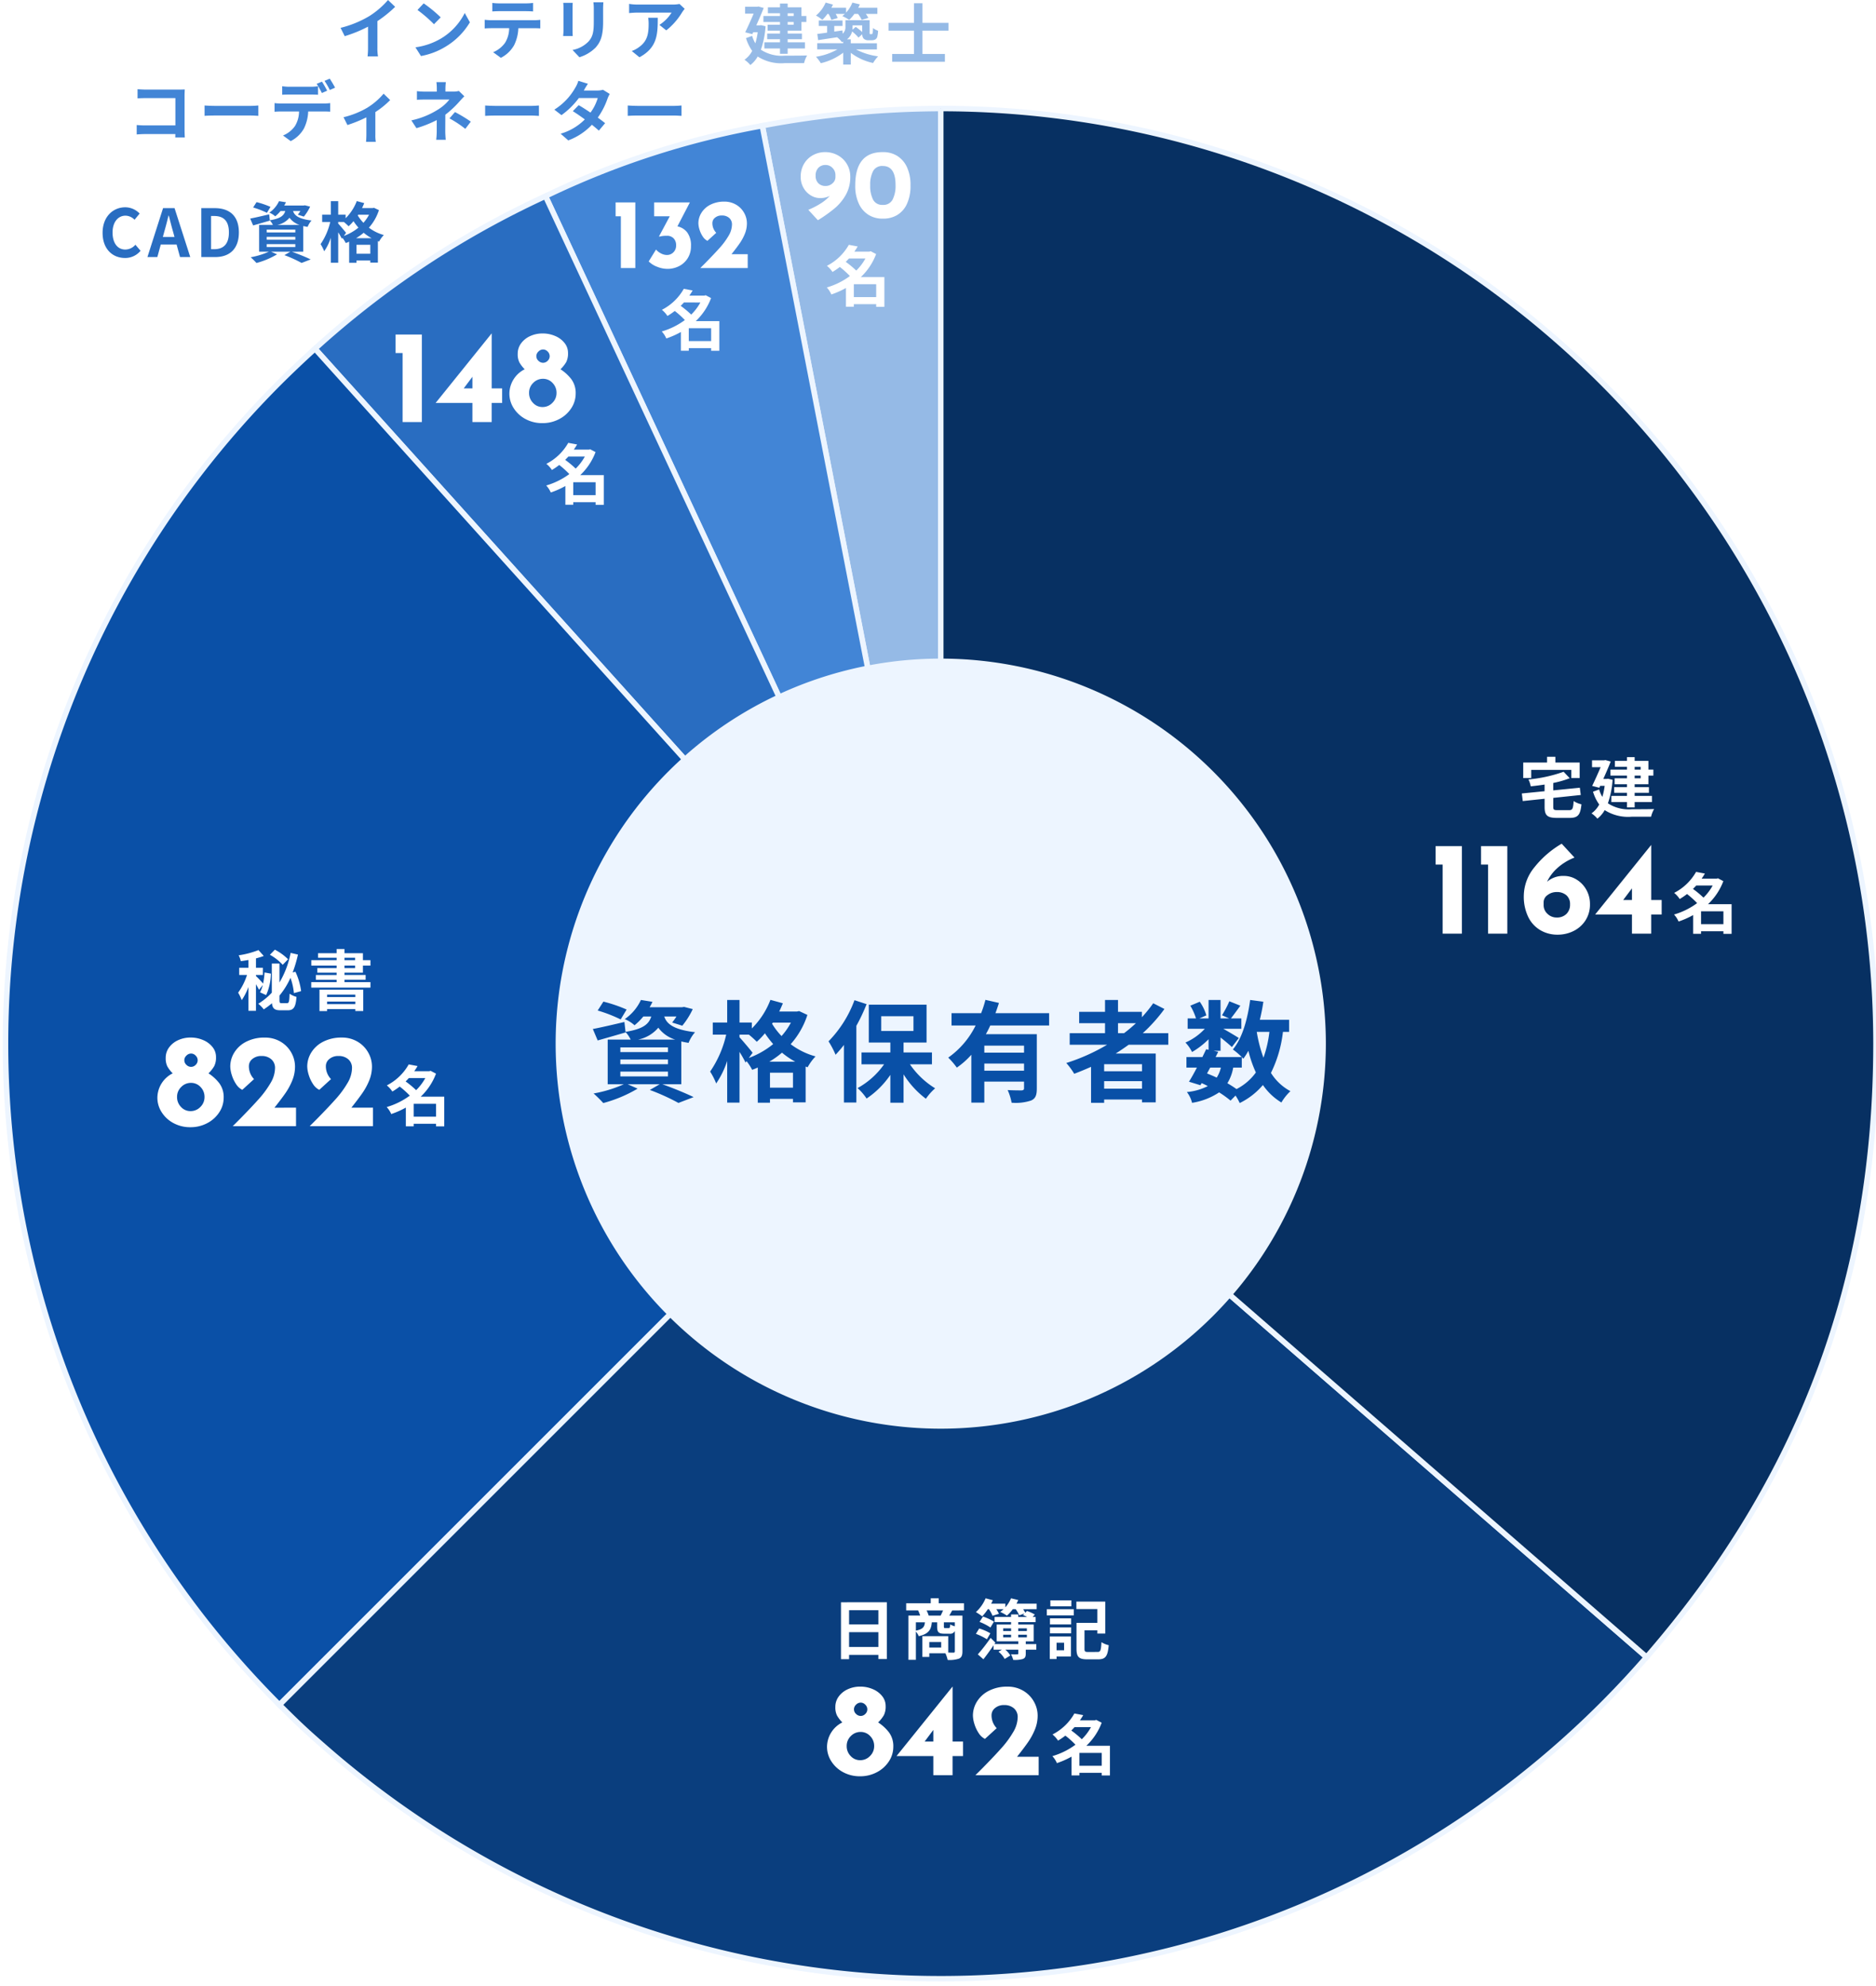 <svg xmlns="http://www.w3.org/2000/svg" xmlns:xlink="http://www.w3.org/1999/xlink" width="341" height="361" viewBox="0 0 341 361">
  <defs>
    <clipPath id="clip-path">
      <rect id="長方形_24775" data-name="長方形 24775" width="341" height="361" transform="translate(1397 2609)" fill="#fff" stroke="#707070" stroke-width="1"/>
    </clipPath>
    <filter id="楕円形_226" x="71" y="89.732" width="200" height="200" filterUnits="userSpaceOnUse">
      <feOffset input="SourceAlpha"/>
      <feGaussianBlur stdDeviation="10" result="blur"/>
      <feFlood flood-opacity="0.161"/>
      <feComposite operator="in" in2="blur"/>
      <feComposite in="SourceGraphic"/>
    </filter>
  </defs>
  <g id="マスクグループ_12" data-name="マスクグループ 12" transform="translate(-1397 -2609)" clip-path="url(#clip-path)">
    <g id="グループ_39180" data-name="グループ 39180" transform="translate(75 -0.268)">
      <path id="パス_21107" data-name="パス 21107" d="M216.371,342.281,183.934,175.406a175.994,175.994,0,0,1,32.437-3.125Z" transform="translate(1276.629 2456.719)" fill="#95bae6" stroke="#edf5ff" stroke-miterlimit="10" stroke-width="1"/>
      <path id="パス_21108" data-name="パス 21108" d="M238.69,340.512,166.845,186.439a152.183,152.183,0,0,1,39.408-12.8Z" transform="translate(1254.309 2458.489)" fill="#4285d6" stroke="#edf5ff" stroke-miterlimit="10" stroke-width="1"/>
      <path id="パス_21109" data-name="パス 21109" d="M262.424,333.26,148.673,206.925a164.891,164.891,0,0,1,41.906-27.737Z" transform="translate(1230.576 2465.74)" fill="#296dc1" stroke="#edf5ff" stroke-miterlimit="10" stroke-width="1"/>
      <path id="パス_21110" data-name="パス 21110" d="M294.281,317.551,174.073,437.759a170,170,0,0,1,0-240.416c1.859-1.859,4.5-4.368,6.457-6.127Z" transform="translate(1198.719 2481.449)" fill="#0a50a7" stroke="#edf5ff" stroke-miterlimit="10" stroke-width="1"/>
      <path id="パス_21111" data-name="パス 21111" d="M266.081,246l128.3,111.53a170,170,0,0,1-239.83,16.77c-3.754-3.263-5.159-4.573-8.678-8.092Z" transform="translate(1226.919 2553)" fill="#0a3e7e" stroke="#edf5ff" stroke-miterlimit="10" stroke-width="1"/>
      <path id="パス_21112" data-name="パス 21112" d="M198,342.281v-170a170,170,0,0,1,170,170c0,42.72-13.673,79.289-41.7,111.53Z" transform="translate(1295 2456.719)" fill="#073062" stroke="#edf5ff" stroke-miterlimit="10" stroke-width="1"/>
      <path id="名" d="M5.2-.72V-3.06H9.264V-.72ZM7.308-7.74a9.4,9.4,0,0,1-1.668,2.2A16.921,16.921,0,0,0,3.732-7.128c.2-.2.4-.408.588-.612Zm3.444,3.384H6.468A11.109,11.109,0,0,0,9.252-8.544L8.268-9.06l-.24.072H5.3c.216-.312.42-.624.6-.936l-1.608-.3A9.586,9.586,0,0,1,.312-6.408,4.971,4.971,0,0,1,1.32-5.292,12.351,12.351,0,0,0,2.652-6.2,16.669,16.669,0,0,1,4.488-4.548a13.341,13.341,0,0,1-4.2,2.076A4.56,4.56,0,0,1,1.116-1.2,15.384,15.384,0,0,0,3.768-2.376V1.032H5.2V.564H9.264v.48h1.488Z" transform="translate(1472 2664)" fill="#fff"/>
      <path id="名-2" data-name="名" d="M5.2-.72V-3.06H9.264V-.72ZM7.308-7.74a9.4,9.4,0,0,1-1.668,2.2A16.921,16.921,0,0,0,3.732-7.128c.2-.2.4-.408.588-.612Zm3.444,3.384H6.468A11.109,11.109,0,0,0,9.252-8.544L8.268-9.06l-.24.072H5.3c.216-.312.42-.624.6-.936l-1.608-.3A9.586,9.586,0,0,1,.312-6.408,4.971,4.971,0,0,1,1.32-5.292,12.351,12.351,0,0,0,2.652-6.2,16.669,16.669,0,0,1,4.488-4.548a13.341,13.341,0,0,1-4.2,2.076A4.56,4.56,0,0,1,1.116-1.2,15.384,15.384,0,0,0,3.768-2.376V1.032H5.2V.564H9.264v.48h1.488Z" transform="translate(1442 2672)" fill="#fff"/>
      <path id="_90" data-name="90" d="M4.95-12.078a4.754,4.754,0,0,1,2.349.585A4.316,4.316,0,0,1,8.955-9.882a4.427,4.427,0,0,1,.6,2.286A6.545,6.545,0,0,1,8.739-4.3,8.951,8.951,0,0,1,6.678-1.827,27.021,27.021,0,0,1,3.672.306L1.926-1.584a14.326,14.326,0,0,0,2.268-1.17A7.665,7.665,0,0,0,5.832-4.122a3.723,3.723,0,0,1-1.782.4,3.215,3.215,0,0,1-1.683-.495A3.742,3.742,0,0,1,1.044-5.6a3.919,3.919,0,0,1-.5-1.98,4.52,4.52,0,0,1,.621-2.4A4.205,4.205,0,0,1,2.8-11.538,4.522,4.522,0,0,1,4.95-12.078ZM3.258-7.794a1.836,1.836,0,0,0,.5,1.386,1.79,1.79,0,0,0,1.3.486,1.815,1.815,0,0,0,1.269-.486,1.459,1.459,0,0,0,.531-1.1V-7.92a1.787,1.787,0,0,0-.522-1.269,1.7,1.7,0,0,0-1.278-.549,1.738,1.738,0,0,0-1.3.513A1.954,1.954,0,0,0,3.258-7.794ZM15.48.018a4.779,4.779,0,0,1-2.556-.657,4.683,4.683,0,0,1-1.8-2.034,7.59,7.59,0,0,1-.666-3.357q0-6.084,5.022-6.048a4.779,4.779,0,0,1,2.556.657,4.683,4.683,0,0,1,1.8,2.034A7.59,7.59,0,0,1,20.5-6.03a7.73,7.73,0,0,1-.666,3.411,4.511,4.511,0,0,1-1.8,2.007A4.929,4.929,0,0,1,15.48.018Zm-.018-2.5a1.875,1.875,0,0,0,1.791-.972A5.548,5.548,0,0,0,17.784-6.1q0-3.456-2.322-3.456a1.855,1.855,0,0,0-1.764.936,5.315,5.315,0,0,0-.522,2.574,5.471,5.471,0,0,0,.522,2.61A1.847,1.847,0,0,0,15.462-2.484Z" transform="translate(1467 2649)" fill="#fff"/>
      <path id="_132" data-name="132" d="M4.482-11.934V0H1.854V-9.414H.9v-2.52Zm7.65,4.356a3,3,0,0,1,1.782,1.1,3.958,3.958,0,0,1,.684,2.5A4.01,4.01,0,0,1,14-1.782,3.948,3.948,0,0,1,12.438-.351a4.612,4.612,0,0,1-2.124.5A5.086,5.086,0,0,1,8.451-.234a4.29,4.29,0,0,1-1.539-.972l1.332-2.16a2.865,2.865,0,0,0,.864.684,2.334,2.334,0,0,0,1.134.306,1.629,1.629,0,0,0,1.152-.477,1.688,1.688,0,0,0,.5-1.287,1.742,1.742,0,0,0-.45-1.26,1.618,1.618,0,0,0-1.224-.468,6.077,6.077,0,0,0-.756.036,5.07,5.07,0,0,0-.612.126L8.8-5.778l1.944-3.636H7.9v-2.52h6.5ZM24.912-2.52V0H16.29l.972-.972Q18.954-2.7,19.881-3.744a13.087,13.087,0,0,0,1.548-2.115A4.087,4.087,0,0,0,22.05-7.9a1.537,1.537,0,0,0-.5-1.206,1.925,1.925,0,0,0-1.332-.45,1.833,1.833,0,0,0-1.26.414,1.228,1.228,0,0,0-.468.936,2.515,2.515,0,0,0,.7,1.8l-1.6,1.458a2.2,2.2,0,0,1-.864-.81A4.684,4.684,0,0,1,16.146-7a4.1,4.1,0,0,1-.2-1.134,3.607,3.607,0,0,1,.558-1.917,4.049,4.049,0,0,1,1.629-1.467,5.4,5.4,0,0,1,2.529-.558,4.119,4.119,0,0,1,2.124.549,3.932,3.932,0,0,1,1.458,1.467,3.873,3.873,0,0,1,.522,1.944A4.979,4.979,0,0,1,24.4-6.246a8.825,8.825,0,0,1-.936,1.737q-.567.819-1.5,1.989Z" transform="translate(1433 2658)" fill="#fff"/>
      <path id="パス_21311" data-name="パス 21311" d="M.744-4.668,1.5-3.156A24.045,24.045,0,0,0,5.736-4.884v3.84A13.439,13.439,0,0,1,5.652.528h1.9A8.25,8.25,0,0,1,7.44-1.044V-5.892a22.011,22.011,0,0,0,3.228-2.6l-1.3-1.236A15.384,15.384,0,0,1,5.988-6.816,19.3,19.3,0,0,1,.744-4.668ZM15.852-9.12l-1.128,1.2a24.951,24.951,0,0,1,3,2.592l1.224-1.248A24.236,24.236,0,0,0,15.852-9.12Zm-1.5,7.992L15.36.456a13,13,0,0,0,4.452-1.692,12.76,12.76,0,0,0,4.44-4.44l-.936-1.692A11.3,11.3,0,0,1,18.948-2.7,12.368,12.368,0,0,1,14.352-1.128ZM28.332-9.2v1.548c.372-.024.876-.048,1.3-.048H34.44c.42,0,.888.024,1.3.048V-9.2a9.4,9.4,0,0,1-1.3.084H29.616A9.229,9.229,0,0,1,28.332-9.2ZM26.94-6.132V-4.56c.336-.024.792-.048,1.152-.048h3.3a5.157,5.157,0,0,1-.744,2.652A4.985,4.985,0,0,1,28.476-.24L29.88.78a5.758,5.758,0,0,0,2.412-2.3,7.613,7.613,0,0,0,.768-3.084h2.892c.336,0,.792.012,1.092.036v-1.56a9.075,9.075,0,0,1-1.092.072h-7.86C27.72-6.06,27.3-6.1,26.94-6.132Zm21.576-3.18H46.7a8.465,8.465,0,0,1,.072,1.2v2.28c0,1.872-.156,2.772-.984,3.672a5.429,5.429,0,0,1-2.88,1.512L44.16.672a7.066,7.066,0,0,0,2.916-1.728c.888-.984,1.392-2.1,1.392-4.68V-8.112C48.468-8.592,48.492-8.976,48.516-9.312Zm-5.568.1H41.22a8.521,8.521,0,0,1,.048.924v4.044c0,.36-.048.828-.06,1.056h1.74c-.024-.276-.036-.744-.036-1.044V-8.292C42.912-8.676,42.924-8.94,42.948-9.216ZM63.3-8.124l-.948-.888a6.189,6.189,0,0,1-1.224.108H54.66a9.513,9.513,0,0,1-1.464-.12v1.668c.564-.048.96-.084,1.464-.084h6.252A7.136,7.136,0,0,1,58.7-5.208l1.248,1A12.222,12.222,0,0,0,62.832-7.5,6.042,6.042,0,0,1,63.3-8.124ZM58.4-6.5h-1.74a6.653,6.653,0,0,1,.084,1.08c0,1.968-.288,3.24-1.812,4.3a4.742,4.742,0,0,1-1.26.66l1.4,1.14C58.344-1.08,58.4-3.528,58.4-6.5Z" transform="translate(1383.16 2619)" fill="#4285d6"/>
      <path id="パス_21310" data-name="パス 21310" d="M1.884-8.52v1.668c.336-.024.984-.048,1.488-.048H8.76v4.968H3.228c-.54,0-1.08-.036-1.5-.072V-.288c.4-.036,1.08-.072,1.548-.072H8.748c0,.228,0,.432-.012.624h1.74c-.024-.36-.048-1-.048-1.416V-7.368c0-.348.024-.828.036-1.1-.2.012-.708.024-1.056.024H3.36C2.952-8.448,2.328-8.472,1.884-8.52Zm12.18,2.964v1.884c.444-.036,1.248-.06,1.932-.06H22.44c.5,0,1.116.048,1.4.06V-5.556c-.312.024-.84.072-1.4.072H16C15.372-5.484,14.5-5.52,14.064-5.556Zm14.112-3.5v1.548c.36-.024.876-.036,1.284-.036h3.924c.42,0,.888.012,1.3.036V-9.06a9.419,9.419,0,0,1-1.3.1H29.46A8.978,8.978,0,0,1,28.176-9.06ZM26.784-5.988v1.572c.336-.024.8-.048,1.152-.048h3.3a5.157,5.157,0,0,1-.744,2.652A4.9,4.9,0,0,1,28.32-.1l1.4,1.02a5.687,5.687,0,0,0,2.412-2.3A7.613,7.613,0,0,0,32.9-4.464H35.8c.336,0,.792.012,1.092.036v-1.56a9.075,9.075,0,0,1-1.092.072h-7.86A9.136,9.136,0,0,1,26.784-5.988Zm8.616-3.9-.96.4a15.279,15.279,0,0,1,.948,1.668l.96-.42C36.12-8.688,35.7-9.444,35.4-9.888Zm1.416-.54-.948.4a14.158,14.158,0,0,1,.96,1.656l.96-.42A18.771,18.771,0,0,0,36.816-10.428ZM39.324-3.42,40.032-2a25.034,25.034,0,0,0,3.444-1.4V-.24c0,.42-.036,1.056-.06,1.3h1.776a6.681,6.681,0,0,1-.084-1.3V-4.356A15.729,15.729,0,0,0,47.8-6.54L46.608-7.7A12.5,12.5,0,0,1,43.62-5.136,15.845,15.845,0,0,1,39.324-3.42ZM57.924-9.8H56.208a7.752,7.752,0,0,1,.072,1.1v.624H54.2a11.289,11.289,0,0,1-1.536-.084v1.572c.372-.036,1.128-.048,1.56-.048h4.344a7.932,7.932,0,0,1-2.016,1.788,14.9,14.9,0,0,1-4.9,2l.924,1.416A21.07,21.07,0,0,0,56.268-2.9V-.852a13.823,13.823,0,0,1-.1,1.536H57.9c-.036-.372-.084-1.056-.084-1.536,0-.756.012-2.064.012-3.024a18.109,18.109,0,0,0,2.52-2.352c.264-.288.624-.7.936-1l-1-.972a3.6,3.6,0,0,1-1,.12h-1.44V-8.7A9.835,9.835,0,0,1,57.924-9.8Zm3.528,8.5,1.008-1.32a27.051,27.051,0,0,0-2.88-1.74l-1,1.152A18.874,18.874,0,0,1,61.452-1.308Zm3.612-4.248v1.884c.444-.036,1.248-.06,1.932-.06H73.44c.5,0,1.116.048,1.4.06V-5.556c-.312.024-.84.072-1.4.072H67C66.372-5.484,65.5-5.52,65.064-5.556ZM83.748-9.5l-1.74-.54A4.967,4.967,0,0,1,81.456-8.8a11.142,11.142,0,0,1-3.816,4l1.3,1A14.433,14.433,0,0,0,82.1-6.912h3.432a8.518,8.518,0,0,1-1.32,2.652c-.756-.5-1.512-1-2.148-1.356L81-4.524c.612.384,1.4.924,2.184,1.5a10.194,10.194,0,0,1-4.4,2.6L80.172.792a11.291,11.291,0,0,0,4.3-2.844c.492.4.936.768,1.26,1.068l1.14-1.356c-.348-.288-.816-.636-1.332-1.008A13.741,13.741,0,0,0,87.312-6.8a5.645,5.645,0,0,1,.4-.852l-1.224-.756a3.81,3.81,0,0,1-1.044.132H83A12.927,12.927,0,0,1,83.748-9.5Zm7.236,3.948v1.884c.444-.036,1.248-.06,1.932-.06H99.36c.5,0,1.116.048,1.4.06V-5.556c-.312.024-.84.072-1.4.072H92.916C92.292-5.484,91.416-5.52,90.984-5.556Z" transform="translate(1345.12 2634)" fill="#4285d6"/>
      <path id="建築士" d="M9.264-8.316v.492H8.172v-.492Zm0,2.076H8.172v-.492H9.264ZM6.78-7.824H3.768v1.092H6.78v.492H4.524v1.08H6.78v.528H4.452V-3.6H6.78v.564H3.936V-1.92H6.78v.972H8.172V-1.92h3.144V-3.036H8.172V-3.6h2.592V-4.632H8.172V-5.16h2.5V-6.732h.9V-7.824h-.9V-9.4h-2.5v-.684H6.78V-9.4h-2.2v1.08h2.2ZM3.324-6.156l-.252.036h-.6c.492-1.092.984-2.232,1.344-3.168l-.972-.264L2.628-9.5H.432v1.248h1.56C1.548-7.212.972-5.916.456-4.86l1.3.336.156-.348h.816A12.661,12.661,0,0,1,2.3-2.856a5.91,5.91,0,0,1-.588-1.356L.6-3.8A8.093,8.093,0,0,0,1.728-1.476,4.605,4.605,0,0,1,.324.132a5.062,5.062,0,0,1,1.068.96A5.128,5.128,0,0,0,2.724-.456,7.894,7.894,0,0,0,7.656.744h3.5a5.036,5.036,0,0,1,.552-1.392c-.876.036-3.312.036-4.02.036a6.923,6.923,0,0,1-4.38-1.08,16.446,16.446,0,0,0,.852-4.272ZM15.6-8.208a5.475,5.475,0,0,1,.516,1.092l1.152-.336a5.394,5.394,0,0,0-.372-.756h1.68q-.234.216-.468.4a7.847,7.847,0,0,1,1.248.684,6.556,6.556,0,0,0,.948-1.08h.66a5.566,5.566,0,0,1,.66,1.08l1.212-.348a4.953,4.953,0,0,0-.456-.732h2.1V-9.324H21q.162-.306.288-.612l-1.356-.324a5.77,5.77,0,0,1-1.14,1.824v-.888H16.116q.162-.288.288-.576l-1.332-.36A6.124,6.124,0,0,1,13.32-7.908a7.758,7.758,0,0,1,1.152.78,7.129,7.129,0,0,0,.936-1.08ZM21.72-6.12v1.212a11.5,11.5,0,0,0-1.176-.936l-.6.516c.012-.168.024-.324.024-.492v-.3ZM24.4-1.752V-2.868H19.644v-.72H18.96a2.471,2.471,0,0,0,.924-1.428A8.1,8.1,0,0,1,21.048-3.9l.684-.612A1.14,1.14,0,0,0,22-3.7a1.184,1.184,0,0,0,.828.288h.588a1.581,1.581,0,0,0,.636-.12.858.858,0,0,0,.4-.468,6.017,6.017,0,0,0,.156-1.14,3.4,3.4,0,0,1-.924-.492,8.193,8.193,0,0,1-.048.828c-.024.144-.06.216-.1.24a.187.187,0,0,1-.144.036H23.2a.1.1,0,0,1-.108-.06c-.036-.036-.024-.156-.024-.36V-7.056H18.672v1.2a1.553,1.553,0,0,1-.5,1.248L18.132-5.2l-1.488.216V-6.012h1.5V-7H13.836v.984h1.512V-4.8c-.672.1-1.284.18-1.788.24l.156,1.128c.972-.156,2.2-.336,3.444-.528a4.7,4.7,0,0,1,.876.888c.084-.036.156-.06.228-.1v.3H13.548v1.116H17.22a11.34,11.34,0,0,1-3.9,1.344A7.388,7.388,0,0,1,14.2.756a10.7,10.7,0,0,0,4.068-1.908v2.16h1.38V-1.128A10.193,10.193,0,0,0,23.7.72a7.283,7.283,0,0,1,.912-1.212,11.815,11.815,0,0,1-4.02-1.26Zm13-3.408V-6.576H32.676V-10.14H31.14v3.564H26.52V-5.16h4.62V-.924H27.168V.5h9.588V-.924h-4.08V-5.16Z" transform="translate(1457 2620)" fill="#95bae6"/>
      <path id="名-3" data-name="名" d="M5.2-.72V-3.06H9.264V-.72ZM7.308-7.74a9.4,9.4,0,0,1-1.668,2.2A16.921,16.921,0,0,0,3.732-7.128c.2-.2.4-.408.588-.612Zm3.444,3.384H6.468A11.109,11.109,0,0,0,9.252-8.544L8.268-9.06l-.24.072H5.3c.216-.312.42-.624.6-.936l-1.608-.3A9.586,9.586,0,0,1,.312-6.408,4.971,4.971,0,0,1,1.32-5.292,12.351,12.351,0,0,0,2.652-6.2,16.669,16.669,0,0,1,4.488-4.548a13.341,13.341,0,0,1-4.2,2.076A4.56,4.56,0,0,1,1.116-1.2,15.384,15.384,0,0,0,3.768-2.376V1.032H5.2V.564H9.264v.48h1.488Z" transform="translate(1421 2700)" fill="#fff"/>
      <path id="_148" data-name="148" d="M5.976-15.912V0h-3.5V-12.552H1.2v-3.36ZM20.568-6.12v2.64h-1.9V0h-3.5V-3.48H8.5V-3.5L18.648-16.1h.024V-6.12Zm-5.4,0V-8.232L13.584-6.12Zm6.72.96A5,5,0,0,1,24.672-9.6a5.882,5.882,0,0,1-.972-1.26,3.326,3.326,0,0,1-.3-1.548,3.14,3.14,0,0,1,.612-1.9,4.154,4.154,0,0,1,1.644-1.32,5.34,5.34,0,0,1,2.28-.48,5.647,5.647,0,0,1,2.292.468,4.246,4.246,0,0,1,1.692,1.272,2.846,2.846,0,0,1,.624,1.788,3.5,3.5,0,0,1-.324,1.668A6.126,6.126,0,0,1,31.176-9.6a7.888,7.888,0,0,1,1.968,1.8,4.212,4.212,0,0,1,.792,2.64,4.789,4.789,0,0,1-.792,2.628A5.755,5.755,0,0,1,30.96-.552a6.413,6.413,0,0,1-3.072.744,6.324,6.324,0,0,1-3.072-.744,5.706,5.706,0,0,1-2.148-1.98A4.842,4.842,0,0,1,21.888-5.16Zm4.9-6.816a1.118,1.118,0,0,0,.384.84,1.205,1.205,0,0,0,.84.36,1.165,1.165,0,0,0,.828-.36,1.134,1.134,0,0,0,.372-.84,1.172,1.172,0,0,0-.372-.852,1.147,1.147,0,0,0-.828-.372,1.187,1.187,0,0,0-.84.372A1.155,1.155,0,0,0,26.784-11.976ZM25.464-5.3a2.535,2.535,0,0,0,.72,1.812,2.3,2.3,0,0,0,1.728.756A2.444,2.444,0,0,0,29.7-3.492,2.472,2.472,0,0,0,30.456-5.3a2.535,2.535,0,0,0-.72-1.812,2.328,2.328,0,0,0-1.752-.756,2.437,2.437,0,0,0-1.764.744A2.46,2.46,0,0,0,25.464-5.3Z" transform="translate(1392.704 2686)" fill="#fff"/>
      <path id="CAD資格" d="M4.716.168A3.594,3.594,0,0,0,7.548-1.14l-.936-1.1a2.449,2.449,0,0,1-1.836.876c-1.4,0-2.316-1.164-2.316-3.1,0-1.908,1.008-3.06,2.352-3.06a2.339,2.339,0,0,1,1.644.744L7.38-7.908a3.622,3.622,0,0,0-2.6-1.14C2.532-9.048.648-7.332.648-4.4.648-1.44,2.472.168,4.716.168Zm7.152-4.8c.264-.924.528-1.932.756-2.9h.06c.252.96.492,1.98.768,2.9l.264.972H11.6ZM8.8,0h1.8l.624-2.28H14.1L14.724,0h1.86L13.728-8.892H11.64Zm9.792,0H21.12c2.616,0,4.3-1.488,4.3-4.476s-1.68-4.416-4.392-4.416H18.588Zm1.776-1.428V-7.464h.552c1.656,0,2.688.816,2.688,2.988s-1.032,3.048-2.688,3.048Zm10.8-7.692a15.609,15.609,0,0,0-2.532-.864l-.624.972a15.453,15.453,0,0,1,2.508.972ZM30.48-2.352h5.2v.528h-5.2Zm0-1.32h5.2v.516h-5.2Zm0-1.32h5.2v.516h-5.2Zm1.944-.852a3.877,3.877,0,0,0,2.2-1.3,3.6,3.6,0,0,0,1.836,1.3Zm4.7,4.872V-5.64c.24.06.5.108.792.156a3.985,3.985,0,0,1,.708-1.164C36.2-6.936,35.52-7.6,35.268-8.364H36.6a6.829,6.829,0,0,1-.468.66l1.1.348a8.516,8.516,0,0,0,1.14-1.812l-.948-.24-.216.036h-3.54a5.51,5.51,0,0,0,.312-.588l-1.26-.2A5.21,5.21,0,0,1,30.96-8.076a3.82,3.82,0,0,1,1.068.672,6.6,6.6,0,0,0,.96-.96h.864c-.264.852-.9,1.368-2.808,1.68l-.12-1.08c-1.272.3-2.556.6-3.444.768l.528,1.248c.9-.252,2.016-.576,3.048-.876l-.012-.048a3.582,3.582,0,0,1,.564.828H29.1V-.972h1.764a14.091,14.091,0,0,1-3.3,1.008A14.474,14.474,0,0,1,28.62,1.08,14.87,14.87,0,0,0,32.364-.492l-1.092-.48h3.5L33.7-.348a23.661,23.661,0,0,1,3.12,1.416L38.472.432c-.816-.4-2.2-.972-3.42-1.4Zm9.6-2.46a9.3,9.3,0,0,0,1.38-.984,8.944,8.944,0,0,0,1.44.984ZM46.8-.6V-2.232h2.508V-.6ZM44.9-4.4c-.2-.276-1.1-1.344-1.428-1.692v-.288H44.5a10.21,10.21,0,0,1,.864.78,8.193,8.193,0,0,0,.888-.924,11.347,11.347,0,0,0,.9,1.176A9.218,9.218,0,0,1,44.5-3.84ZM49.08-7.692a7.272,7.272,0,0,1-1.02,1.464,7.447,7.447,0,0,1-1.032-1.344l.084-.12Zm.9-1.26-.24.048H47.808q.216-.45.4-.9l-1.356-.372a8.829,8.829,0,0,1-2.028,3.12V-7.7H43.476v-2.46H42.132V-7.7H40.56v1.32h1.464a11.7,11.7,0,0,1-1.752,4.032,7.314,7.314,0,0,1,.66,1.3,9.59,9.59,0,0,0,1.2-2.46V1.032h1.344V-4.5a13.1,13.1,0,0,1,.66,1.164l.108-.156a5.728,5.728,0,0,1,.612.948,6.583,6.583,0,0,0,.612-.252v3.84H46.8V.624h2.508v.384h1.38V-2.9l.216.084a5.57,5.57,0,0,1,.864-1.188A7.958,7.958,0,0,1,49.056-5.34,8.89,8.89,0,0,0,50.88-8.532Z" transform="translate(1340 2656)" fill="#296dc1"/>
      <path id="名-4" data-name="名" d="M5.2-.72V-3.06H9.264V-.72ZM7.308-7.74a9.4,9.4,0,0,1-1.668,2.2A16.921,16.921,0,0,0,3.732-7.128c.2-.2.4-.408.588-.612Zm3.444,3.384H6.468A11.109,11.109,0,0,0,9.252-8.544L8.268-9.06l-.24.072H5.3c.216-.312.42-.624.6-.936l-1.608-.3A9.586,9.586,0,0,1,.312-6.408,4.971,4.971,0,0,1,1.32-5.292,12.351,12.351,0,0,0,2.652-6.2,16.669,16.669,0,0,1,4.488-4.548a13.341,13.341,0,0,1-4.2,2.076A4.56,4.56,0,0,1,1.116-1.2,15.384,15.384,0,0,0,3.768-2.376V1.032H5.2V.564H9.264v.48h1.488Z" transform="translate(1392 2813)" fill="#fff"/>
      <path id="_822" data-name="822" d="M.36-5.16A5,5,0,0,1,3.144-9.6a5.882,5.882,0,0,1-.972-1.26,3.326,3.326,0,0,1-.3-1.548,3.14,3.14,0,0,1,.612-1.9,4.154,4.154,0,0,1,1.644-1.32,5.34,5.34,0,0,1,2.28-.48,5.647,5.647,0,0,1,2.292.468,4.246,4.246,0,0,1,1.692,1.272,2.846,2.846,0,0,1,.624,1.788,3.5,3.5,0,0,1-.324,1.668A6.126,6.126,0,0,1,9.648-9.6a7.888,7.888,0,0,1,1.968,1.8,4.212,4.212,0,0,1,.792,2.64,4.789,4.789,0,0,1-.792,2.628A5.755,5.755,0,0,1,9.432-.552,6.413,6.413,0,0,1,6.36.192,6.324,6.324,0,0,1,3.288-.552,5.706,5.706,0,0,1,1.14-2.532,4.842,4.842,0,0,1,.36-5.16Zm4.9-6.816a1.118,1.118,0,0,0,.384.84,1.205,1.205,0,0,0,.84.36,1.165,1.165,0,0,0,.828-.36,1.134,1.134,0,0,0,.372-.84,1.172,1.172,0,0,0-.372-.852A1.147,1.147,0,0,0,6.48-13.2a1.187,1.187,0,0,0-.84.372A1.155,1.155,0,0,0,5.256-11.976ZM3.936-5.3a2.535,2.535,0,0,0,.72,1.812,2.3,2.3,0,0,0,1.728.756,2.444,2.444,0,0,0,1.788-.756A2.472,2.472,0,0,0,8.928-5.3a2.535,2.535,0,0,0-.72-1.812,2.328,2.328,0,0,0-1.752-.756,2.437,2.437,0,0,0-1.764.744A2.46,2.46,0,0,0,3.936-5.3ZM25.56-3.36V0h-11.5l1.3-1.3q2.256-2.3,3.492-3.7a17.45,17.45,0,0,0,2.064-2.82,5.449,5.449,0,0,0,.828-2.724,2.049,2.049,0,0,0-.672-1.608,2.567,2.567,0,0,0-1.776-.6,2.444,2.444,0,0,0-1.68.552,1.637,1.637,0,0,0-.624,1.248,3.353,3.353,0,0,0,.936,2.4L15.792-6.6A2.934,2.934,0,0,1,14.64-7.68a6.245,6.245,0,0,1-.768-1.656,5.46,5.46,0,0,1-.264-1.512,4.809,4.809,0,0,1,.744-2.556,5.4,5.4,0,0,1,2.172-1.956A7.2,7.2,0,0,1,19.9-16.1a5.492,5.492,0,0,1,2.832.732,5.242,5.242,0,0,1,1.944,1.956,5.164,5.164,0,0,1,.7,2.592,6.638,6.638,0,0,1-.492,2.5,11.767,11.767,0,0,1-1.248,2.316q-.756,1.092-2,2.652Zm13.992,0V0h-11.5l1.3-1.3q2.256-2.3,3.492-3.7a17.449,17.449,0,0,0,2.064-2.82,5.449,5.449,0,0,0,.828-2.724,2.049,2.049,0,0,0-.672-1.608,2.567,2.567,0,0,0-1.776-.6,2.444,2.444,0,0,0-1.68.552,1.637,1.637,0,0,0-.624,1.248,3.353,3.353,0,0,0,.936,2.4L29.784-6.6a2.934,2.934,0,0,1-1.152-1.08,6.245,6.245,0,0,1-.768-1.656,5.46,5.46,0,0,1-.264-1.512,4.809,4.809,0,0,1,.744-2.556,5.4,5.4,0,0,1,2.172-1.956,7.2,7.2,0,0,1,3.372-.744,5.492,5.492,0,0,1,2.832.732,5.242,5.242,0,0,1,1.944,1.956,5.164,5.164,0,0,1,.7,2.592,6.638,6.638,0,0,1-.492,2.5A11.767,11.767,0,0,1,37.62-6.012q-.756,1.092-2,2.652Z" transform="translate(1350.248 2814)" fill="#fff"/>
      <path id="秘書" d="M9.36-8.34a9.525,9.525,0,0,0-2.4-1.74l-.9.924A9.193,9.193,0,0,1,8.388-7.332Zm-4.6,4.692a5.311,5.311,0,0,1-.5,1.32l1.116.5a9.891,9.891,0,0,0,.864-3.9L5.088-5.94a13.6,13.6,0,0,1-.264,2.016c-.288-.348-1.02-1.116-1.3-1.368v-.192h1.26V-6.792H3.528V-8.5A13.133,13.133,0,0,0,4.944-8.94l-.96-1.068a16.282,16.282,0,0,1-3.6.948A4.565,4.565,0,0,1,.768-7.992c.444-.06.912-.132,1.392-.216v1.416H.48v1.308H1.9A11.513,11.513,0,0,1,.288-2.268,7.936,7.936,0,0,1,.936-.9,11.162,11.162,0,0,0,2.16-3.3V1.032H3.528V-3.8c.228.384.432.756.552,1.008ZM8.2-.36c-.348,0-.4-.072-.4-.6v-.78a14.029,14.029,0,0,0,2-3.228,11.468,11.468,0,0,1,.624,2.784l1.308-.36A11.969,11.969,0,0,0,10.7-6.072l-.5.132a24.6,24.6,0,0,0,.96-3.252L9.828-9.5A16.738,16.738,0,0,1,7.8-4.116V-7.56H6.408v5.292A11.342,11.342,0,0,1,3.936-.252,5.774,5.774,0,0,1,4.944.768,13,13,0,0,0,6.432-.348c.1.972.492,1.284,1.536,1.284H9.312c1.08,0,1.44-.6,1.584-2.436a4.006,4.006,0,0,1-1.26-.576C9.588-.66,9.528-.36,9.18-.36ZM21.588-1.908v.432H16.452v-.432ZM16.452-.18V-.648h5.136V-.18Zm-1.38,1.26h1.38V.72h5.136v.348h1.44V-2.82H15.072ZM19.62-7.188h1.932v.456H19.62Zm0-1.428h1.932v.444H19.62ZM22.968-5.9V-7.188h1.368v-.984H22.968V-9.444H19.62V-10.2H18.192v.756H14.808v.828h3.384v.444H13.584v.984h4.608v.456H14.676V-5.9h3.516v.42h-3.78v.864h3.78v.432h-4.62v1H24.336v-1H19.62V-4.62h3.84v-.864H19.62V-5.9Z" transform="translate(1365 2792)" fill="#fff"/>
      <path id="名-5" data-name="名" d="M5.2-.72V-3.06H9.264V-.72ZM7.308-7.74a9.4,9.4,0,0,1-1.668,2.2A16.921,16.921,0,0,0,3.732-7.128c.2-.2.4-.408.588-.612Zm3.444,3.384H6.468A11.109,11.109,0,0,0,9.252-8.544L8.268-9.06l-.24.072H5.3c.216-.312.42-.624.6-.936l-1.608-.3A9.586,9.586,0,0,1,.312-6.408,4.971,4.971,0,0,1,1.32-5.292,12.351,12.351,0,0,0,2.652-6.2,16.669,16.669,0,0,1,4.488-4.548a13.341,13.341,0,0,1-4.2,2.076A4.56,4.56,0,0,1,1.116-1.2,15.384,15.384,0,0,0,3.768-2.376V1.032H5.2V.564H9.264v.48h1.488Z" transform="translate(1513 2931)" fill="#fff"/>
      <path id="_842" data-name="842" d="M.36-5.16A5,5,0,0,1,3.144-9.6a5.882,5.882,0,0,1-.972-1.26,3.326,3.326,0,0,1-.3-1.548,3.14,3.14,0,0,1,.612-1.9,4.154,4.154,0,0,1,1.644-1.32,5.34,5.34,0,0,1,2.28-.48,5.647,5.647,0,0,1,2.292.468,4.246,4.246,0,0,1,1.692,1.272,2.846,2.846,0,0,1,.624,1.788,3.5,3.5,0,0,1-.324,1.668A6.126,6.126,0,0,1,9.648-9.6a7.888,7.888,0,0,1,1.968,1.8,4.212,4.212,0,0,1,.792,2.64,4.789,4.789,0,0,1-.792,2.628A5.755,5.755,0,0,1,9.432-.552,6.413,6.413,0,0,1,6.36.192,6.324,6.324,0,0,1,3.288-.552,5.706,5.706,0,0,1,1.14-2.532,4.842,4.842,0,0,1,.36-5.16Zm4.9-6.816a1.118,1.118,0,0,0,.384.84,1.205,1.205,0,0,0,.84.36,1.165,1.165,0,0,0,.828-.36,1.134,1.134,0,0,0,.372-.84,1.172,1.172,0,0,0-.372-.852A1.147,1.147,0,0,0,6.48-13.2a1.187,1.187,0,0,0-.84.372A1.155,1.155,0,0,0,5.256-11.976ZM3.936-5.3a2.535,2.535,0,0,0,.72,1.812,2.3,2.3,0,0,0,1.728.756,2.444,2.444,0,0,0,1.788-.756A2.472,2.472,0,0,0,8.928-5.3a2.535,2.535,0,0,0-.72-1.812,2.328,2.328,0,0,0-1.752-.756,2.437,2.437,0,0,0-1.764.744A2.46,2.46,0,0,0,3.936-5.3ZM25.08-6.12v2.64h-1.9V0h-3.5V-3.48H13.008V-3.5L23.16-16.1h.024V-6.12Zm-5.4,0V-8.232L18.1-6.12ZM38.832-3.36V0h-11.5l1.3-1.3q2.256-2.3,3.492-3.7a17.45,17.45,0,0,0,2.064-2.82,5.449,5.449,0,0,0,.828-2.724,2.049,2.049,0,0,0-.672-1.608,2.567,2.567,0,0,0-1.776-.6,2.444,2.444,0,0,0-1.68.552,1.637,1.637,0,0,0-.624,1.248,3.353,3.353,0,0,0,.936,2.4L29.064-6.6a2.934,2.934,0,0,1-1.152-1.08,6.245,6.245,0,0,1-.768-1.656,5.46,5.46,0,0,1-.264-1.512,4.809,4.809,0,0,1,.744-2.556A5.4,5.4,0,0,1,29.8-15.36a7.2,7.2,0,0,1,3.372-.744A5.492,5.492,0,0,1,36-15.372a5.242,5.242,0,0,1,1.944,1.956,5.164,5.164,0,0,1,.7,2.592,6.638,6.638,0,0,1-.492,2.5A11.767,11.767,0,0,1,36.9-6.012q-.756,1.092-2,2.652Z" transform="translate(1471.968 2932)" fill="#fff"/>
      <path id="日商簿記" d="M3.336-1.32V-4.008H8.664V-1.32ZM8.664-8v2.58H3.336V-8Zm-6.8-1.44V.9H3.336V.12H8.664V.876H10.2V-9.444ZM17.808-7.02a5.728,5.728,0,0,0-.384-.936h3c-.132.312-.3.648-.444.936ZM22.56-5.076a3.49,3.49,0,0,1-.84-.336c-.036.576-.084.66-.288.66h-.624c-.2,0-.24-.036-.24-.288V-5.8H22.56ZM15.48-5.8h1.644c-.084.828-.36,1.26-1.644,1.512Zm4.6,4.584h-2.16V-2.22h2.16Zm4.14-6.744v-1.3H19.632v-.9H18.18v.9H13.716v1.3h2.172a8,8,0,0,1,.372.936H14.124V1.02H15.48V-4.116a2.893,2.893,0,0,1,.516.84c1.824-.42,2.268-1.188,2.376-2.52h.972v.768c0,.972.216,1.3,1.284,1.3H21.6a.923.923,0,0,0,.96-.48V-.528c0,.18-.06.24-.264.24-.144,0-.516,0-.936-.012V-3.276h-4.7V.492h1.26v-.66h2.928a5.768,5.768,0,0,1,.408,1.212A5.343,5.343,0,0,0,23.328.8c.468-.228.612-.612.612-1.32v-6.5H21.552c.156-.264.336-.588.528-.936ZM26.388-3.7a10.755,10.755,0,0,1,2,.984L29.016-3.8a9.114,9.114,0,0,0-2.028-.876Zm3.288-2.232a10.043,10.043,0,0,0-2-.912l-.624.972a9.477,9.477,0,0,1,1.98,1.02Zm5.976,1.236v.48H34.08v-.48Zm0,1.632H34.08v-.48h1.572Zm-4.308-.48h1.44v.48h-1.44Zm0-1.152h1.44v.48h-1.44Zm6.084-3.492V-9.192h-3.66a6.628,6.628,0,0,0,.312-.66l-1.308-.312A5.816,5.816,0,0,1,31.74-8.52v-.672H29.16c.108-.2.216-.42.3-.624l-1.308-.348a7.025,7.025,0,0,1-1.764,2.508,12.808,12.808,0,0,1,1.152.768,9.2,9.2,0,0,0,1.02-1.3h.2a6,6,0,0,1,.648,1.2l1.164-.36a5.615,5.615,0,0,0-.468-.84h1.308a4.609,4.609,0,0,1-.6.5,7.439,7.439,0,0,1,1.212.672,7.393,7.393,0,0,0,1.08-1.176h.516a5.927,5.927,0,0,1,.648,1.128l.948-.336-.264.288a6.556,6.556,0,0,1,.744.336H34.08v-.456h-1.3v.456h-3v.936h3V-5.4H30.168v3.06h3.924v.5H29.748l.18-.264-.864-.864a32.322,32.322,0,0,1-2.328,3l1.02.888C28.356.156,29-.744,29.6-1.62v.792h1.524L30.5-.456A4.541,4.541,0,0,1,31.62.864L32.64.24a3.674,3.674,0,0,0-.912-1.068h2.364v.684c0,.132-.048.168-.2.168s-.66.012-1.128-.012a4.42,4.42,0,0,1,.408,1.02A5.263,5.263,0,0,0,34.9.876c.432-.168.552-.408.552-.984v-.72h1.92V-1.836h-1.92v-.5h1.44V-5.4H34.08v-.432h3.168v-.936H36.7l.4-.444a7.13,7.13,0,0,0-1.428-.648l-.3.324a5.912,5.912,0,0,0-.4-.648ZM43.74-9.792H39.924v1.08H43.74Zm-1.32,7.7v1.38H41.052v-1.38Zm1.248-1.128H39.816V.876h1.236V.408h2.616ZM39.852-3.8H43.7V-4.872H39.852Zm0-1.62H43.7V-6.516H39.852Zm-.576-1.632h4.908V-8.184H39.276ZM46.788-.408c-.564,0-.66-.084-.66-.588V-4.344h2.34v.588H49.9V-9.564H44.652v1.356h3.816V-5.7H44.676V-1c0,1.536.468,1.932,1.956,1.932h1.98c1.356,0,1.74-.576,1.92-2.568a4.278,4.278,0,0,1-1.32-.552c-.084,1.5-.168,1.776-.708,1.776Z" transform="translate(1473 2910)" fill="#fff"/>
      <path id="名-6" data-name="名" d="M5.2-.72V-3.06H9.264V-.72ZM7.308-7.74a9.4,9.4,0,0,1-1.668,2.2A16.921,16.921,0,0,0,3.732-7.128c.2-.2.4-.408.588-.612Zm3.444,3.384H6.468A11.109,11.109,0,0,0,9.252-8.544L8.268-9.06l-.24.072H5.3c.216-.312.42-.624.6-.936l-1.608-.3A9.586,9.586,0,0,1,.312-6.408,4.971,4.971,0,0,1,1.32-5.292,12.351,12.351,0,0,0,2.652-6.2,16.669,16.669,0,0,1,4.488-4.548a13.341,13.341,0,0,1-4.2,2.076A4.56,4.56,0,0,1,1.116-1.2,15.384,15.384,0,0,0,3.768-2.376V1.032H5.2V.564H9.264v.48h1.488Z" transform="translate(1626 2778)" fill="#fff"/>
      <path id="_1164" data-name="1164" d="M5.976-15.912V0h-3.5V-12.552H1.2v-3.36Zm8.256,0V0h-3.5V-12.552H9.456v-3.36Zm10.344,5.424a4.286,4.286,0,0,1,2.244.66,4.99,4.99,0,0,1,1.764,1.836,5.225,5.225,0,0,1,.672,2.64,5.274,5.274,0,0,1-.828,2.964,5.409,5.409,0,0,1-2.172,1.92,6.446,6.446,0,0,1-2.88.66A6.1,6.1,0,0,1,20.22-.636a5.637,5.637,0,0,1-2.2-2.424,8.532,8.532,0,0,1-.792-3.828,8.3,8.3,0,0,1,1.92-5.16,17.7,17.7,0,0,1,4.968-4.3l2.328,2.52a10.191,10.191,0,0,0-3.108,1.9,7.913,7.913,0,0,0-1.884,2.5A4.494,4.494,0,0,1,24.576-10.488Zm-1.344,7.56a2.412,2.412,0,0,0,1.728-.636,2.312,2.312,0,0,0,.672-1.764,2.061,2.061,0,0,0-.672-1.656,2.562,2.562,0,0,0-1.728-.576,2.669,2.669,0,0,0-1.692.552,1.594,1.594,0,0,0-.708,1.272v.576a2.106,2.106,0,0,0,.7,1.56A2.36,2.36,0,0,0,23.232-2.928ZM42.288-6.12v2.64h-1.9V0h-3.5V-3.48H30.216V-3.5L40.368-16.1h.024V-6.12Zm-5.4,0V-8.232L35.3-6.12Z" transform="translate(1581.752 2779)" fill="#fff"/>
      <path id="宅建" d="M2.328-7.764H9.612v1.476h1.524v-2.82H6.72v-1.044H5.208v1.044H.876v2.82H2.328ZM7.152-.444c-.708,0-.816-.072-.816-.612v-1.62l5-.528-.168-1.32-4.836.48V-5.388a18.555,18.555,0,0,0,3-.864L8.22-7.428a26.044,26.044,0,0,1-6.4,1.4,4.639,4.639,0,0,1,.42,1.248c.816-.084,1.668-.192,2.52-.324v1.212L.624-3.48.792-2.1l3.972-.42v1.488C4.764.5,5.244.96,7,.96H9.312c1.512,0,1.956-.54,2.148-2.472A4.258,4.258,0,0,1,10.044-2.1c-.1,1.4-.2,1.656-.852,1.656ZM22.224-8.316v.492H21.132v-.492Zm0,2.076H21.132v-.492h1.092ZM19.74-7.824H16.728v1.092H19.74v.492H17.484v1.08H19.74v.528H17.412V-3.6H19.74v.564H16.9V-1.92H19.74v.972h1.392V-1.92h3.144V-3.036H21.132V-3.6h2.592V-4.632H21.132V-5.16h2.5V-6.732h.9V-7.824h-.9V-9.4h-2.5v-.684H19.74V-9.4h-2.2v1.08h2.2ZM16.284-6.156l-.252.036h-.6c.492-1.092.984-2.232,1.344-3.168L15.8-9.552l-.216.048h-2.2v1.248h1.56c-.444,1.044-1.02,2.34-1.536,3.4l1.3.336.156-.348h.816a12.661,12.661,0,0,1-.42,2.016,5.91,5.91,0,0,1-.588-1.356L13.56-3.8a8.093,8.093,0,0,0,1.128,2.328,4.605,4.605,0,0,1-1.4,1.608,5.062,5.062,0,0,1,1.068.96A5.128,5.128,0,0,0,15.684-.456a7.894,7.894,0,0,0,4.932,1.2h3.5a5.036,5.036,0,0,1,.552-1.392c-.876.036-3.312.036-4.02.036a6.923,6.923,0,0,1-4.38-1.08,16.446,16.446,0,0,0,.852-4.272Z" transform="translate(1598 2757)" fill="#fff"/>
      <g transform="matrix(1, 0, 0, 1, 1322, 2609.27)" filter="url(#楕円形_226)">
        <path id="楕円形_226-2" data-name="楕円形 226" d="M70,0A70,70,0,1,1,0,70,70,70,0,0,1,70,0Z" transform="translate(101 119.73)" fill="#edf5ff"/>
      </g>
      <path id="資格保有者数" d="M6.9-15.2a26.014,26.014,0,0,0-4.22-1.44L1.64-15.02A25.755,25.755,0,0,1,5.82-13.4ZM5.76-3.92h8.66v.88H5.76Zm0-2.2h8.66v.86H5.76Zm0-2.2h8.66v.86H5.76ZM9-9.74a6.462,6.462,0,0,0,3.66-2.16,6.008,6.008,0,0,0,3.06,2.16Zm7.84,8.12V-9.4c.4.1.84.18,1.32.26a6.641,6.641,0,0,1,1.18-1.94c-4.04-.48-5.18-1.58-5.6-2.86h2.22a11.384,11.384,0,0,1-.78,1.1l1.84.58a14.194,14.194,0,0,0,1.9-3.02l-1.58-.4-.36.06h-5.9a9.185,9.185,0,0,0,.52-.98l-2.1-.34a8.684,8.684,0,0,1-2.94,3.48,6.366,6.366,0,0,1,1.78,1.12,10.994,10.994,0,0,0,1.6-1.6h1.44c-.44,1.42-1.5,2.28-4.68,2.8l-.2-1.8c-2.12.5-4.26,1-5.74,1.28l.88,2.08C3.14-10,5-10.54,6.72-11.04l-.02-.08a5.97,5.97,0,0,1,.94,1.38H3.46v8.12H6.4A23.484,23.484,0,0,1,.9.06,24.122,24.122,0,0,1,2.66,1.8,24.783,24.783,0,0,0,8.9-.82l-1.82-.8h5.84L11.12-.58a39.436,39.436,0,0,1,5.2,2.36L19.08.72C17.72.06,15.42-.9,13.38-1.62Zm16-4.1a15.492,15.492,0,0,0,2.3-1.64,14.906,14.906,0,0,0,2.4,1.64ZM32.96-1V-3.72h4.18V-1ZM29.8-7.34c-.34-.46-1.84-2.24-2.38-2.82v-.48h1.7a17.017,17.017,0,0,1,1.44,1.3,13.655,13.655,0,0,0,1.48-1.54,18.912,18.912,0,0,0,1.5,1.96A15.363,15.363,0,0,1,29.12-6.4Zm6.96-5.48a12.121,12.121,0,0,1-1.7,2.44,12.411,12.411,0,0,1-1.72-2.24l.14-.2Zm1.5-2.1-.4.08H34.64q.36-.75.66-1.5l-2.26-.62a14.714,14.714,0,0,1-3.38,5.2v-1.08H27.42v-4.1H25.18v4.1H22.56v2.2H25a19.493,19.493,0,0,1-2.92,6.72,12.19,12.19,0,0,1,1.1,2.16,15.983,15.983,0,0,0,2-4.1V1.72h2.24V-7.5a21.837,21.837,0,0,1,1.1,1.94l.18-.26a9.547,9.547,0,0,1,1.02,1.58,10.972,10.972,0,0,0,1.02-.42v6.4h2.22v-.7h4.18v.64h2.3V-4.84l.36.14a9.284,9.284,0,0,1,1.44-1.98A13.264,13.264,0,0,1,36.72-8.9a14.816,14.816,0,0,0,3.04-5.32ZM48.32-16.9A21.092,21.092,0,0,1,43.6-9.42a15.9,15.9,0,0,1,1.28,2.44A22.792,22.792,0,0,0,46.4-8.76V1.7h2.26V-12.24a33.441,33.441,0,0,0,1.86-3.94Zm4.86,2.92h5.86v2.68H53.18ZM62.4-5.24V-7.4H57.24V-9.2h4.18v-6.88H50.92V-9.2h3.92v1.8H49.6v2.16h4.1A14.368,14.368,0,0,1,48.88-.92,9.821,9.821,0,0,1,50.52.98a16.038,16.038,0,0,0,4.32-4.3V1.74h2.4V-3.42A16.515,16.515,0,0,0,61.3,1.02a10.125,10.125,0,0,1,1.68-1.9A15.051,15.051,0,0,1,58.4-5.24ZM79.14-7.36H71.92V-8.64h7.22ZM71.92-4.08v-1.3h7.22v1.3ZM83.7-12.3v-2.24H73.94c.24-.62.44-1.24.64-1.86l-2.46-.56a19.953,19.953,0,0,1-.78,2.42H65.96v2.24h4.38a15.532,15.532,0,0,1-4.98,5.84,13.4,13.4,0,0,1,1.56,1.82,14.659,14.659,0,0,0,2.64-2.34v8.7h2.36V-2.1h7.22V-.9c0,.28-.12.38-.46.4-.34,0-1.5,0-2.52-.06a9.871,9.871,0,0,1,.72,2.3,8.809,8.809,0,0,0,3.54-.4c.82-.36,1.04-1,1.04-2.18v-9.88H72.2A16.722,16.722,0,0,0,73-12.3Zm12.52-.42h3.26a27.311,27.311,0,0,1-2.16,1.82h-1.1Zm4.36,8.74H93.7V-5.26h6.88ZM93.7-.82V-2.18h6.88V-.82ZM105.36-8.8v-2.1h-4.64a29.254,29.254,0,0,0,3.94-4.4l-2.04-1.04a24.356,24.356,0,0,1-2.06,2.54v-.98H96.22v-2.16H93.86v2.16h-4.7v2.06h4.7v1.82H87.44v2.1h6.8a35.436,35.436,0,0,1-7.42,3.32,12.943,12.943,0,0,1,1.44,1.96c1.02-.38,2.06-.82,3.06-1.26V1.76H93.7v-.6h6.88v.52h2.5V-7.2H95.8c.82-.52,1.58-1.04,2.36-1.6Zm13.36,4.16V-6.56c.12.12.2.22.28.3a12.686,12.686,0,0,0,.92-1.44,21.173,21.173,0,0,0,1.36,3.94,9.825,9.825,0,0,1-3.52,3.02A18.627,18.627,0,0,0,116.1-1.8a8.083,8.083,0,0,0,1.06-2.84Zm-5.74,0h1.94a6.081,6.081,0,0,1-.76,1.82c-.58-.28-1.16-.52-1.76-.76Zm10.76-6.5a21.4,21.4,0,0,1-1.08,4.7,25.236,25.236,0,0,1-1.22-4.7Zm3.58,0v-2.2H122c.26-1.06.48-2.16.64-3.28l-2.4-.32c-.48,3.56-1.44,6.96-3.14,9a13.867,13.867,0,0,1,1.62,1.38h-4.76l.48-.96-.86-.18h1.28v-2.42c.78.62,1.62,1.32,2.06,1.74l1.26-1.64c-.44-.3-1.86-1.14-2.82-1.68h3.28v-1.88h-1.9c.48-.62,1.1-1.46,1.72-2.32l-2-.8a19.319,19.319,0,0,1-1.34,2.54l1.32.58h-1.58v-3.36h-2.18v3.36H111l1.28-.56a8.521,8.521,0,0,0-1.2-2.48l-1.72.72a10.654,10.654,0,0,1,1.04,2.32h-1.52v1.88H112a10.625,10.625,0,0,1-3.52,2.5,7.2,7.2,0,0,1,1.2,1.72,14.415,14.415,0,0,0,3-2.32v1.92l-.44-.1c-.2.44-.44.92-.68,1.42h-2.9v1.92h1.9c-.5.96-1,1.86-1.44,2.56l2.08.64.22-.38a11.532,11.532,0,0,1,1.12.54,10.51,10.51,0,0,1-3.8,1.08,5.253,5.253,0,0,1,.94,1.96,12.27,12.27,0,0,0,4.92-1.9,18.953,18.953,0,0,1,2.08,1.5l.9-.92a9.031,9.031,0,0,1,.76,1.36,12.99,12.99,0,0,0,4.22-3.28,10.855,10.855,0,0,0,3.36,3.18,9.184,9.184,0,0,1,1.64-2.06,9.387,9.387,0,0,1-3.54-3.32,22.5,22.5,0,0,0,2.18-7.46Z" transform="translate(1429 2808)" fill="#0950a7"/>
    </g>
  </g>
</svg>

